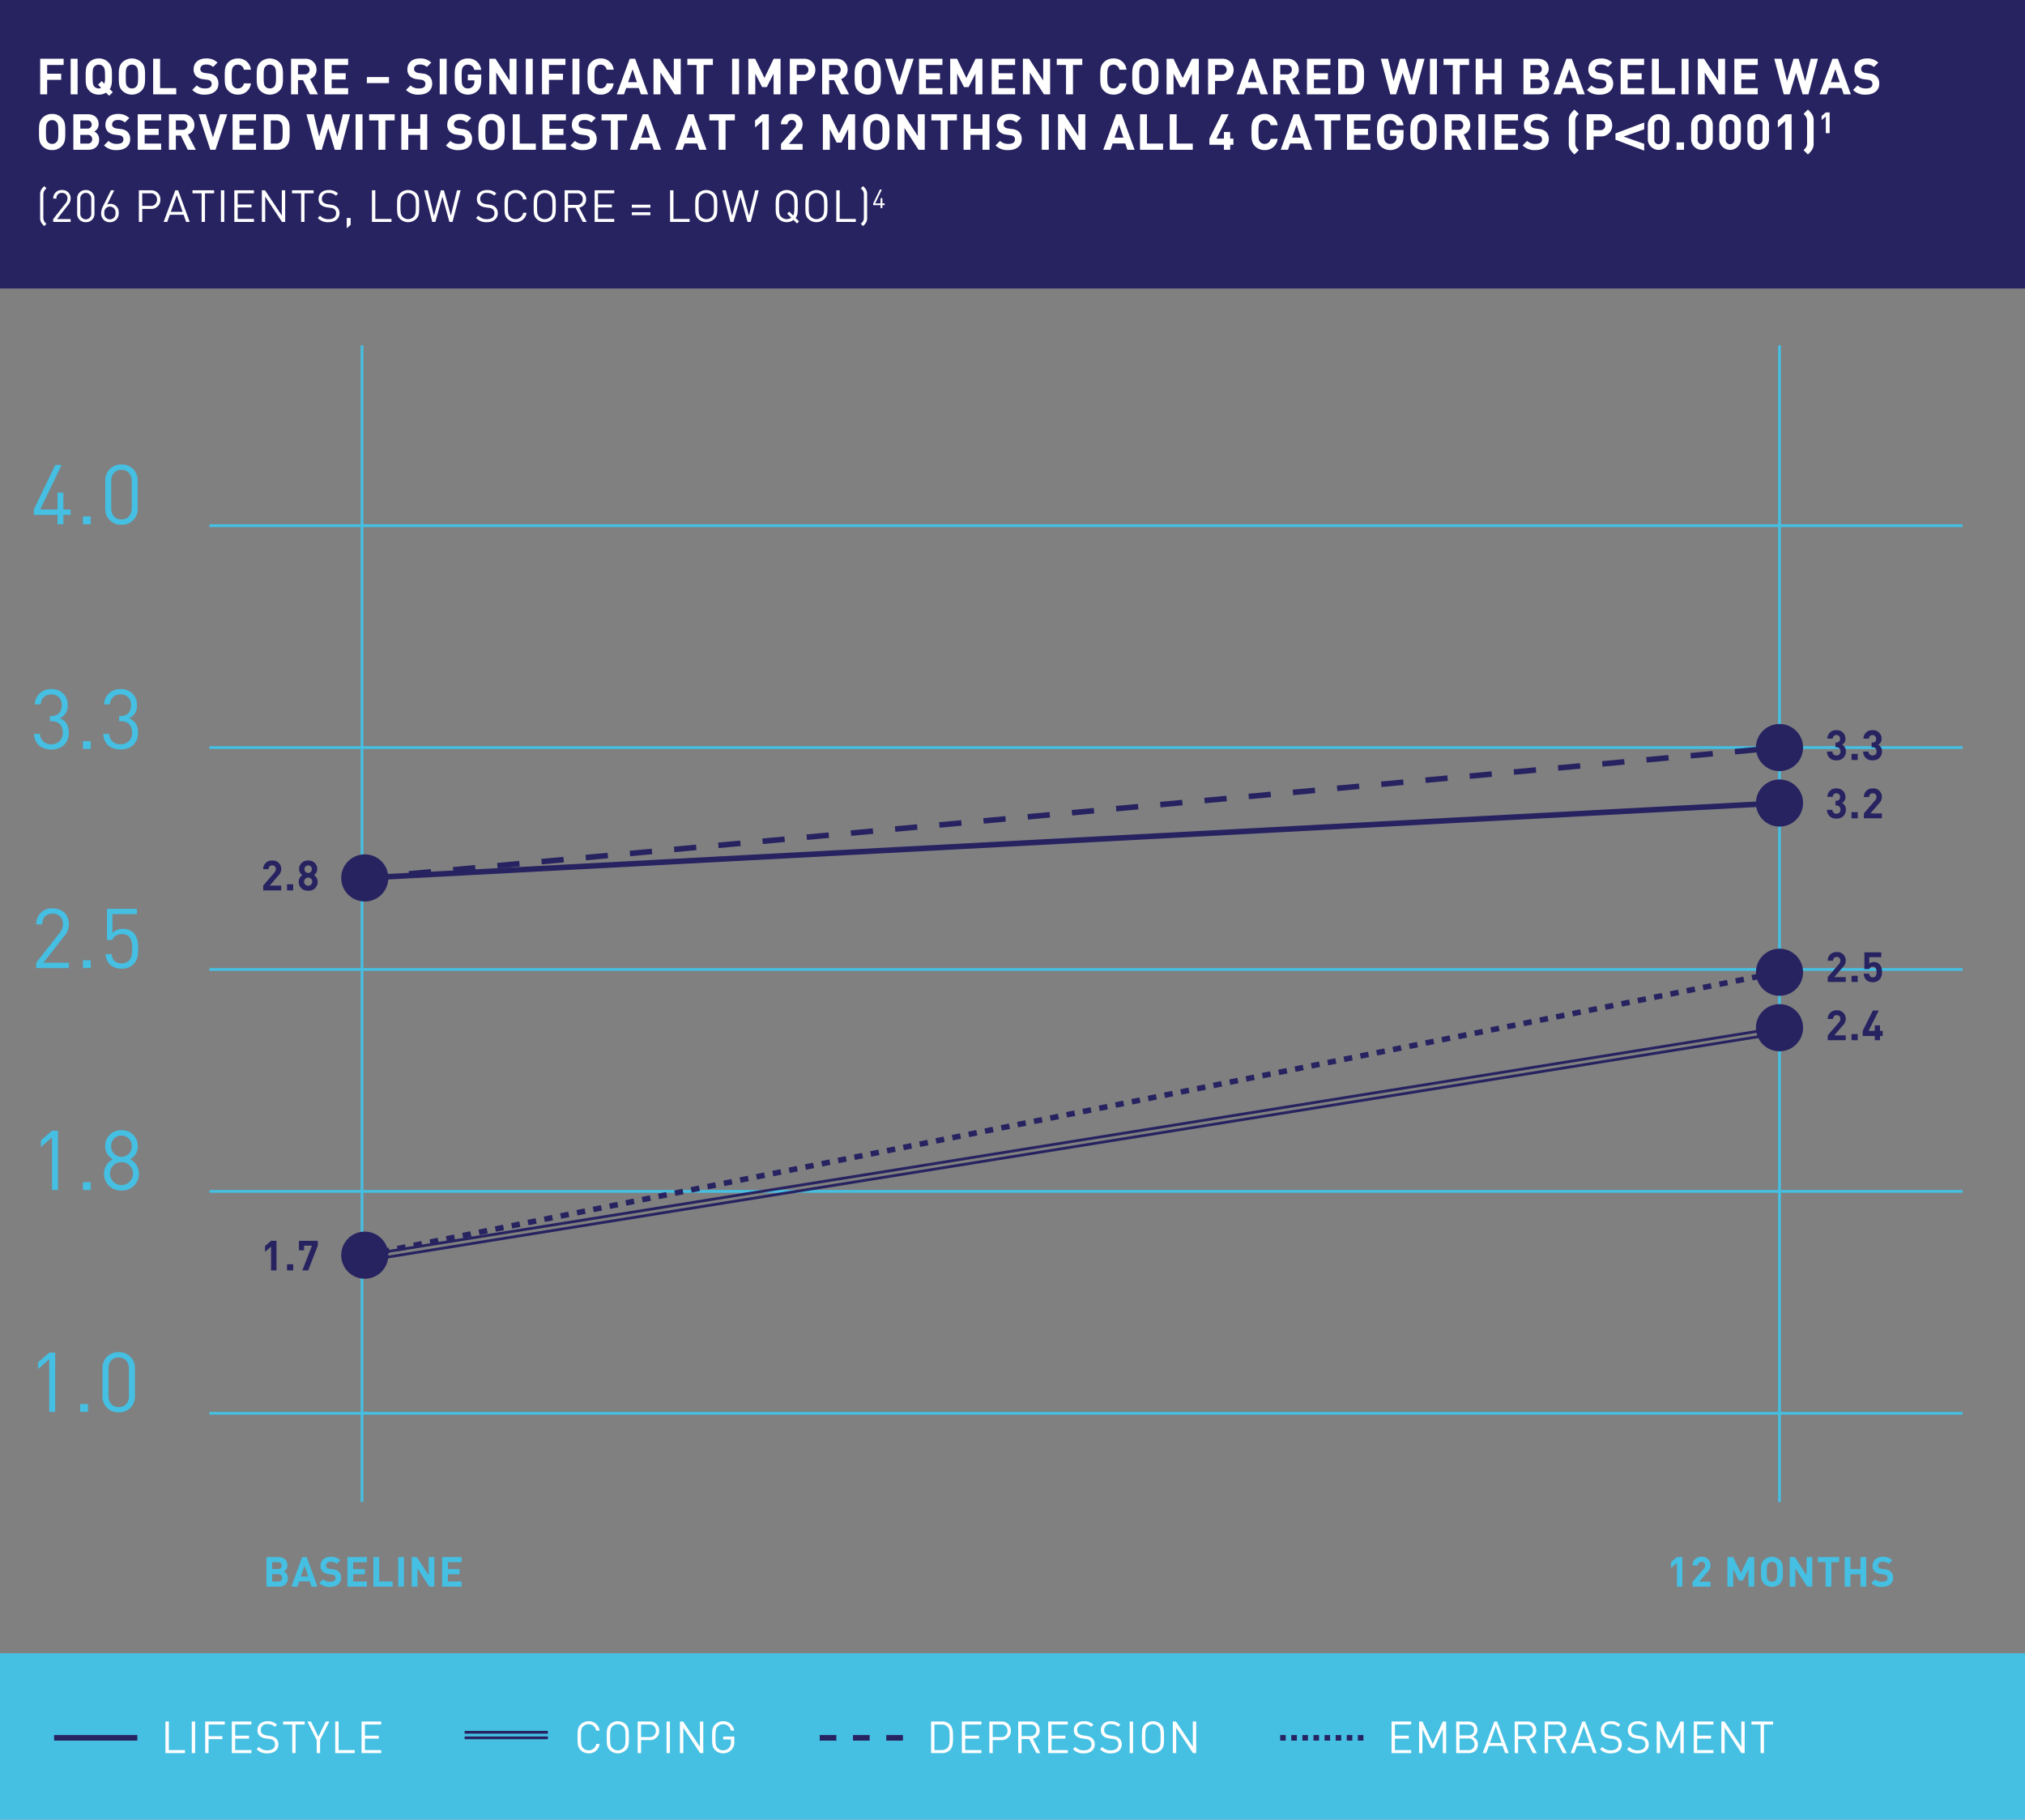 <svg xmlns="http://www.w3.org/2000/svg" width="730" height="656" viewBox="0 0 730 656">
  <rect x="0" y="0" width="730" height="656" fill="#808080" stroke="none"/>
  <defs>
    <style>
      .cls-1 {
        fill: #272361;
      }

      .cls-2 {
        fill: #fff;
      }

      .cls-3 {
        fill: #45bfe2;
      }

      .cls-10, .cls-4, .cls-5, .cls-6, .cls-7, .cls-8, .cls-9 {
        fill: none;
      }

      .cls-10, .cls-4, .cls-5, .cls-6, .cls-7, .cls-9 {
        stroke: #272361;
      }

      .cls-10, .cls-4, .cls-5, .cls-6, .cls-9 {
        stroke-width: 2px;
      }

      .cls-5 {
        stroke-dasharray: 2;
      }

      .cls-6 {
        stroke-dasharray: 6;
      }

      .cls-8 {
        stroke: #45bfe2;
      }

      .cls-9 {
        stroke-dasharray: 8;
      }

      .cls-10 {
        stroke-dasharray: 3;
      }
    </style>
  </defs>
  <g id="Chart_P_RWS_1" transform="translate(-85 -1715)">
    <g id="Group_170" data-name="Group 170">
      <rect id="Rectangle_134" data-name="Rectangle 134" class="cls-1" width="730" height="104" transform="translate(85 1715)"/>
      <path id="Path_3092" data-name="Path 3092" class="cls-2" d="M9.936,3.416V1.184H1.494V14H4V8.8H9.054V6.566H4V3.416ZM14.976,14V1.184h-2.5V14Zm12.69-.774-1.1-1.1c.81-1.188.792-2.61.792-4.536,0-2.214.018-3.816-1.278-5.112a4.634,4.634,0,0,0-3.456-1.4,4.675,4.675,0,0,0-3.474,1.4c-1.3,1.3-1.26,2.9-1.26,5.112s-.036,3.816,1.26,5.112a4.675,4.675,0,0,0,3.474,1.4,4.652,4.652,0,0,0,2.592-.7l1.134,1.134ZM24.858,7.592a8.254,8.254,0,0,1-.234,2.592L23.67,9.23l-1.332,1.314,1.116,1.1a1.439,1.439,0,0,1-.828.234,2.12,2.12,0,0,1-1.62-.684c-.486-.54-.612-1.134-.612-3.6s.126-3.06.612-3.6a2.12,2.12,0,0,1,1.62-.684,2.08,2.08,0,0,1,1.6.684C24.714,4.532,24.858,5.126,24.858,7.592Zm14.436,0c0-2.214.018-3.816-1.278-5.112a4.978,4.978,0,0,0-6.93,0c-1.3,1.3-1.26,2.9-1.26,5.112s-.036,3.816,1.26,5.112a4.978,4.978,0,0,0,6.93,0C39.312,11.408,39.294,9.806,39.294,7.592Zm-2.5,0c0,2.466-.144,3.06-.63,3.6a2.08,2.08,0,0,1-1.6.684,2.12,2.12,0,0,1-1.62-.684c-.486-.54-.612-1.134-.612-3.6s.126-3.06.612-3.6a2.12,2.12,0,0,1,1.62-.684,2.08,2.08,0,0,1,1.6.684C36.648,4.532,36.792,5.126,36.792,7.592ZM50.526,14V11.768H44.712V1.184h-2.5V14Zm15.21-3.78a3.589,3.589,0,0,0-.99-2.718,4.238,4.238,0,0,0-2.448-.99L60.786,6.3a2.2,2.2,0,0,1-1.188-.5,1.237,1.237,0,0,1-.378-.918c0-.882.648-1.62,1.98-1.62a3.566,3.566,0,0,1,2.628.882L65.412,2.57a5.491,5.491,0,0,0-4.14-1.494c-2.772,0-4.464,1.6-4.464,3.888a3.387,3.387,0,0,0,.918,2.52A4.347,4.347,0,0,0,60.21,8.546l1.548.216a1.909,1.909,0,0,1,1.134.45,1.427,1.427,0,0,1,.4,1.08c0,1.026-.792,1.584-2.268,1.584a4.2,4.2,0,0,1-3.1-1.08l-1.62,1.62a6.019,6.019,0,0,0,4.68,1.692C63.666,14.108,65.736,12.7,65.736,10.22Zm11.718-.162H74.916a2.12,2.12,0,0,1-2.16,1.818,2.069,2.069,0,0,1-1.6-.666c-.486-.54-.63-1.152-.63-3.618s.144-3.078.63-3.618a2.069,2.069,0,0,1,1.6-.666,2.12,2.12,0,0,1,2.16,1.818h2.538a4.518,4.518,0,0,0-4.716-4.05,4.721,4.721,0,0,0-3.456,1.4c-1.3,1.3-1.26,2.9-1.26,5.112s-.036,3.816,1.26,5.112a4.721,4.721,0,0,0,3.456,1.4A4.529,4.529,0,0,0,77.454,10.058ZM89.01,7.592c0-2.214.018-3.816-1.278-5.112a4.978,4.978,0,0,0-6.93,0c-1.3,1.3-1.26,2.9-1.26,5.112s-.036,3.816,1.26,5.112a4.978,4.978,0,0,0,6.93,0C89.028,11.408,89.01,9.806,89.01,7.592Zm-2.5,0c0,2.466-.144,3.06-.63,3.6a2.08,2.08,0,0,1-1.6.684,2.12,2.12,0,0,1-1.62-.684c-.486-.54-.612-1.134-.612-3.6s.126-3.06.612-3.6a2.12,2.12,0,0,1,1.62-.684,2.08,2.08,0,0,1,1.6.684C86.364,4.532,86.508,5.126,86.508,7.592ZM101.628,14,98.766,8.474a3.451,3.451,0,0,0,2.34-3.366,3.874,3.874,0,0,0-4.158-3.924H91.926V14h2.5V8.888h1.8L98.73,14ZM98.6,5.108A1.671,1.671,0,0,1,96.786,6.8H94.428V3.416h2.358A1.671,1.671,0,0,1,98.6,5.108ZM112.5,14V11.768h-5.94V8.654h5.058V6.422H106.56V3.416h5.94V1.184h-8.442V14Zm14.724-4.05V7.772H119.25V9.95Zm15.57.27A3.589,3.589,0,0,0,141.8,7.5a4.238,4.238,0,0,0-2.448-.99L137.844,6.3a2.2,2.2,0,0,1-1.188-.5,1.237,1.237,0,0,1-.378-.918c0-.882.648-1.62,1.98-1.62a3.566,3.566,0,0,1,2.628.882L142.47,2.57a5.491,5.491,0,0,0-4.14-1.494c-2.772,0-4.464,1.6-4.464,3.888a3.387,3.387,0,0,0,.918,2.52,4.347,4.347,0,0,0,2.484,1.062l1.548.216a1.909,1.909,0,0,1,1.134.45,1.427,1.427,0,0,1,.4,1.08c0,1.026-.792,1.584-2.268,1.584a4.2,4.2,0,0,1-3.1-1.08l-1.62,1.62a6.019,6.019,0,0,0,4.68,1.692C140.724,14.108,142.794,12.7,142.794,10.22Zm5.22,3.78V1.184h-2.5V14Zm12.474-5.256V6.872h-4.842V8.96H158v.486a2.467,2.467,0,0,1-.576,1.71,2.353,2.353,0,0,1-1.782.72,2.069,2.069,0,0,1-1.6-.666c-.486-.54-.612-1.152-.612-3.618s.126-3.06.612-3.6a2.08,2.08,0,0,1,1.6-.684,2.175,2.175,0,0,1,2.3,1.872h2.52a4.607,4.607,0,0,0-4.824-4.1,4.663,4.663,0,0,0-3.456,1.4c-1.3,1.3-1.26,2.9-1.26,5.112s-.036,3.816,1.26,5.112a5.087,5.087,0,0,0,7.074-.054C160.164,11.714,160.488,10.6,160.488,8.744ZM173.2,14V1.184h-2.5V9.032l-5.076-7.848h-2.232V14h2.5V6.134L170.964,14Zm5.85,0V1.184h-2.5V14Zm11.79-10.584V1.184h-8.442V14h2.5V8.8h5.058V6.566H184.9V3.416ZM195.876,14V1.184h-2.5V14Zm12.348-3.942h-2.538a2.12,2.12,0,0,1-2.16,1.818,2.069,2.069,0,0,1-1.6-.666c-.486-.54-.63-1.152-.63-3.618s.144-3.078.63-3.618a2.069,2.069,0,0,1,1.6-.666,2.12,2.12,0,0,1,2.16,1.818h2.538a4.518,4.518,0,0,0-4.716-4.05,4.721,4.721,0,0,0-3.456,1.4c-1.3,1.3-1.26,2.9-1.26,5.112s-.036,3.816,1.26,5.112a4.721,4.721,0,0,0,3.456,1.4A4.529,4.529,0,0,0,208.224,10.058ZM220.644,14l-4.68-12.816H214L209.34,14h2.61l.774-2.268h4.554L218.034,14Zm-4.032-4.374h-3.186l1.62-4.662ZM232.4,14V1.184h-2.5V9.032L224.82,1.184h-2.232V14h2.5V6.134L230.166,14ZM243.99,3.416V1.184h-9.2V3.416h3.348V14h2.5V3.416ZM253.422,14V1.184h-2.5V14Zm14.958,0V1.184h-2.466l-3.33,6.93-3.348-6.93H256.77V14h2.5V6.53l2.466,4.86h1.692l2.448-4.86V14Zm12.546-8.82a3.95,3.95,0,0,0-4.23-4h-4.968V14h2.5V9.176H276.7A3.95,3.95,0,0,0,280.926,5.18Zm-2.5,0a1.693,1.693,0,0,1-1.854,1.746h-2.34V3.416h2.34A1.707,1.707,0,0,1,278.424,5.18ZM293.094,14l-2.862-5.526a3.451,3.451,0,0,0,2.34-3.366,3.874,3.874,0,0,0-4.158-3.924h-5.022V14h2.5V8.888h1.8L290.2,14ZM290.07,5.108A1.671,1.671,0,0,1,288.252,6.8h-2.358V3.416h2.358A1.671,1.671,0,0,1,290.07,5.108Zm14.49,2.484c0-2.214.018-3.816-1.278-5.112a4.978,4.978,0,0,0-6.93,0c-1.3,1.3-1.26,2.9-1.26,5.112s-.036,3.816,1.26,5.112a4.978,4.978,0,0,0,6.93,0C304.578,11.408,304.56,9.806,304.56,7.592Zm-2.5,0c0,2.466-.144,3.06-.63,3.6a2.08,2.08,0,0,1-1.6.684,2.12,2.12,0,0,1-1.62-.684c-.486-.54-.612-1.134-.612-3.6s.126-3.06.612-3.6a2.12,2.12,0,0,1,1.62-.684,2.08,2.08,0,0,1,1.6.684C301.914,4.532,302.058,5.126,302.058,7.592Zm14.328-6.408h-2.61L311.2,9.536l-2.574-8.352h-2.592L310.266,14h1.872ZM326.736,14V11.768H320.8V8.654h5.058V6.422H320.8V3.416h5.94V1.184h-8.442V14Zm14.418,0V1.184h-2.466l-3.33,6.93-3.348-6.93h-2.466V14h2.5V6.53l2.466,4.86H336.2l2.448-4.86V14Zm11.79,0V11.768H347V8.654h5.058V6.422H347V3.416h5.94V1.184H344.5V14Zm12.618,0V1.184h-2.5V9.032l-5.076-7.848h-2.232V14h2.5V6.134L363.33,14ZM377.154,3.416V1.184h-9.2V3.416H371.3V14h2.5V3.416Zm15.93,6.642h-2.538a2.12,2.12,0,0,1-2.16,1.818,2.069,2.069,0,0,1-1.6-.666c-.486-.54-.63-1.152-.63-3.618s.144-3.078.63-3.618a2.069,2.069,0,0,1,1.6-.666,2.12,2.12,0,0,1,2.16,1.818h2.538a4.518,4.518,0,0,0-4.716-4.05,4.721,4.721,0,0,0-3.456,1.4c-1.3,1.3-1.26,2.9-1.26,5.112s-.036,3.816,1.26,5.112a4.721,4.721,0,0,0,3.456,1.4A4.529,4.529,0,0,0,393.084,10.058ZM404.64,7.592c0-2.214.018-3.816-1.278-5.112a4.978,4.978,0,0,0-6.93,0c-1.3,1.3-1.26,2.9-1.26,5.112s-.036,3.816,1.26,5.112a4.978,4.978,0,0,0,6.93,0C404.658,11.408,404.64,9.806,404.64,7.592Zm-2.5,0c0,2.466-.144,3.06-.63,3.6a2.08,2.08,0,0,1-1.6.684,2.12,2.12,0,0,1-1.62-.684c-.486-.54-.612-1.134-.612-3.6s.126-3.06.612-3.6a2.12,2.12,0,0,1,1.62-.684,2.08,2.08,0,0,1,1.6.684C401.994,4.532,402.138,5.126,402.138,7.592ZM419.166,14V1.184H416.7l-3.33,6.93-3.348-6.93h-2.466V14h2.5V6.53l2.466,4.86h1.692l2.448-4.86V14Zm12.546-8.82a3.95,3.95,0,0,0-4.23-4h-4.968V14h2.5V9.176h2.466A3.95,3.95,0,0,0,431.712,5.18Zm-2.5,0a1.693,1.693,0,0,1-1.854,1.746h-2.34V3.416h2.34A1.707,1.707,0,0,1,429.21,5.18ZM444.078,14,439.4,1.184h-1.962L432.774,14h2.61l.774-2.268h4.554L441.468,14Zm-4.032-4.374H436.86l1.62-4.662ZM455.724,14l-2.862-5.526a3.451,3.451,0,0,0,2.34-3.366,3.874,3.874,0,0,0-4.158-3.924h-5.022V14h2.5V8.888h1.8l2.5,5.112ZM452.7,5.108A1.671,1.671,0,0,1,450.882,6.8h-2.358V3.416h2.358A1.671,1.671,0,0,1,452.7,5.108ZM466.6,14V11.768h-5.94V8.654h5.058V6.422h-5.058V3.416h5.94V1.184h-8.442V14ZM478.71,7.538c0-1.926.144-3.69-1.3-5.13a4.667,4.667,0,0,0-3.384-1.224H469.4V14h4.626a4.667,4.667,0,0,0,3.384-1.224C478.854,11.336,478.71,9.464,478.71,7.538Zm-2.5,0c0,1.944-.072,2.862-.54,3.438a2.234,2.234,0,0,1-1.872.792h-1.89V3.416h1.89a2.234,2.234,0,0,1,1.872.792C476.136,4.784,476.208,5.594,476.208,7.538Zm24.318-6.354h-2.61l-2,8.082-2.34-8.082h-1.872l-2.34,8.082-1.98-8.082h-2.61L488.2,14h2.088l2.358-7.776L495,14h2.088ZM504.99,14V1.184h-2.5V14ZM516.582,3.416V1.184h-9.2V3.416h3.348V14h2.5V3.416ZM528.318,14V1.184h-2.5V6.422h-4.338V1.184h-2.5V14h2.5V8.636h4.338V14Zm17.172-3.69a2.978,2.978,0,0,0-1.764-2.88,2.964,2.964,0,0,0,1.584-2.646c0-2.2-1.458-3.6-3.96-3.6H536.2V14h5.364C543.852,14,545.49,12.7,545.49,10.31Zm-2.682-5.418a1.454,1.454,0,0,1-1.656,1.476H538.7V3.416h2.448A1.454,1.454,0,0,1,542.808,4.892Zm.18,5.292a1.518,1.518,0,0,1-1.674,1.584H538.7V8.618h2.61A1.5,1.5,0,0,1,542.988,10.184ZM558.306,14l-4.68-12.816h-1.962L547,14h2.61l.774-2.268h4.554L555.7,14Zm-4.032-4.374h-3.186l1.62-4.662Zm14.256.594a3.589,3.589,0,0,0-.99-2.718,4.238,4.238,0,0,0-2.448-.99L563.58,6.3a2.2,2.2,0,0,1-1.188-.5,1.237,1.237,0,0,1-.378-.918c0-.882.648-1.62,1.98-1.62a3.566,3.566,0,0,1,2.628.882l1.584-1.566a5.491,5.491,0,0,0-4.14-1.494c-2.772,0-4.464,1.6-4.464,3.888a3.387,3.387,0,0,0,.918,2.52A4.347,4.347,0,0,0,563,8.546l1.548.216a1.909,1.909,0,0,1,1.134.45,1.427,1.427,0,0,1,.4,1.08c0,1.026-.792,1.584-2.268,1.584a4.2,4.2,0,0,1-3.1-1.08l-1.62,1.62a6.019,6.019,0,0,0,4.68,1.692C566.46,14.108,568.53,12.7,568.53,10.22ZM579.69,14V11.768h-5.94V8.654h5.058V6.422H573.75V3.416h5.94V1.184h-8.442V14Zm11.124,0V11.768H585V1.184h-2.5V14Zm4.9,0V1.184h-2.5V14Zm13.158,0V1.184h-2.5V9.032L601.29,1.184h-2.232V14h2.5V6.134L606.636,14Zm11.79,0V11.768h-5.94V8.654h5.058V6.422h-5.058V3.416h5.94V1.184h-8.442V14ZM642.366,1.184h-2.61l-2,8.082-2.34-8.082h-1.872l-2.34,8.082-1.98-8.082h-2.61L630.036,14h2.088l2.358-7.776L636.84,14h2.088ZM654.228,14l-4.68-12.816h-1.962L642.924,14h2.61l.774-2.268h4.554L651.618,14ZM650.2,9.626H647.01l1.62-4.662Zm14.256.594a3.589,3.589,0,0,0-.99-2.718,4.238,4.238,0,0,0-2.448-.99L659.5,6.3a2.2,2.2,0,0,1-1.188-.5,1.237,1.237,0,0,1-.378-.918c0-.882.648-1.62,1.98-1.62a3.566,3.566,0,0,1,2.628.882l1.584-1.566a5.491,5.491,0,0,0-4.14-1.494c-2.772,0-4.464,1.6-4.464,3.888a3.387,3.387,0,0,0,.918,2.52,4.347,4.347,0,0,0,2.484,1.062l1.548.216a1.909,1.909,0,0,1,1.134.45,1.427,1.427,0,0,1,.4,1.08c0,1.026-.792,1.584-2.268,1.584a4.2,4.2,0,0,1-3.1-1.08l-1.62,1.62a6.019,6.019,0,0,0,4.68,1.692C662.382,14.108,664.452,12.7,664.452,10.22ZM10.53,27.592c0-2.214.018-3.816-1.278-5.112a4.634,4.634,0,0,0-3.456-1.4,4.675,4.675,0,0,0-3.474,1.4c-1.3,1.3-1.26,2.9-1.26,5.112s-.036,3.816,1.26,5.112a4.675,4.675,0,0,0,3.474,1.4,4.634,4.634,0,0,0,3.456-1.4C10.548,31.408,10.53,29.806,10.53,27.592Zm-2.5,0c0,2.466-.144,3.06-.63,3.6a2.08,2.08,0,0,1-1.6.684,2.12,2.12,0,0,1-1.62-.684c-.486-.54-.612-1.134-.612-3.6s.126-3.06.612-3.6a2.12,2.12,0,0,1,1.62-.684,2.08,2.08,0,0,1,1.6.684C7.884,24.532,8.028,25.126,8.028,27.592ZM22.734,30.31a2.978,2.978,0,0,0-1.764-2.88,2.964,2.964,0,0,0,1.584-2.646c0-2.2-1.458-3.6-3.96-3.6H13.446V34H18.81C21.1,34,22.734,32.7,22.734,30.31Zm-2.682-5.418A1.454,1.454,0,0,1,18.4,26.368H15.948V23.416H18.4A1.454,1.454,0,0,1,20.052,24.892Zm.18,5.292a1.518,1.518,0,0,1-1.674,1.584h-2.61v-3.15h2.61A1.5,1.5,0,0,1,20.232,30.184Zm13.7.036a3.589,3.589,0,0,0-.99-2.718,4.238,4.238,0,0,0-2.448-.99L28.98,26.3a2.2,2.2,0,0,1-1.188-.5,1.237,1.237,0,0,1-.378-.918c0-.882.648-1.62,1.98-1.62a3.566,3.566,0,0,1,2.628.882l1.584-1.566a5.491,5.491,0,0,0-4.14-1.494c-2.772,0-4.464,1.6-4.464,3.888a3.387,3.387,0,0,0,.918,2.52A4.347,4.347,0,0,0,28.4,28.546l1.548.216a1.909,1.909,0,0,1,1.134.45,1.427,1.427,0,0,1,.4,1.08c0,1.026-.792,1.584-2.268,1.584a4.2,4.2,0,0,1-3.1-1.08l-1.62,1.62a6.019,6.019,0,0,0,4.68,1.692C31.86,34.108,33.93,32.7,33.93,30.22ZM45.09,34V31.768H39.15V28.654h5.058V26.422H39.15V23.416h5.94V21.184H36.648V34ZM57.6,34l-2.862-5.526a3.451,3.451,0,0,0,2.34-3.366,3.874,3.874,0,0,0-4.158-3.924H47.9V34h2.5V28.888h1.8L54.7,34Zm-3.024-8.892A1.671,1.671,0,0,1,52.758,26.8H50.4V23.416h2.358A1.671,1.671,0,0,1,54.576,25.108ZM68.94,21.184H66.33l-2.574,8.352-2.574-8.352H58.59L62.82,34h1.872ZM79.29,34V31.768H73.35V28.654h5.058V26.422H73.35V23.416h5.94V21.184H70.848V34ZM91.4,27.538c0-1.926.144-3.69-1.3-5.13a4.667,4.667,0,0,0-3.384-1.224H82.1V34h4.626a4.667,4.667,0,0,0,3.384-1.224C91.548,31.336,91.4,29.464,91.4,27.538Zm-2.5,0c0,1.944-.072,2.862-.54,3.438a2.234,2.234,0,0,1-1.872.792H84.6V23.416h1.89a2.234,2.234,0,0,1,1.872.792C88.83,24.784,88.9,25.594,88.9,27.538Zm24.318-6.354h-2.61l-2,8.082-2.34-8.082H104.4l-2.34,8.082-1.98-8.082H97.47L100.89,34h2.088l2.358-7.776L107.694,34h2.088ZM117.684,34V21.184h-2.5V34Zm11.592-10.584V21.184h-9.2v2.232h3.348V34h2.5V23.416ZM141.012,34V21.184h-2.5v5.238h-4.338V21.184h-2.5V34h2.5V28.636h4.338V34Zm16.164-3.78a3.589,3.589,0,0,0-.99-2.718,4.238,4.238,0,0,0-2.448-.99l-1.512-.216a2.2,2.2,0,0,1-1.188-.5,1.237,1.237,0,0,1-.378-.918c0-.882.648-1.62,1.98-1.62a3.566,3.566,0,0,1,2.628.882l1.584-1.566a5.491,5.491,0,0,0-4.14-1.494c-2.772,0-4.464,1.6-4.464,3.888a3.387,3.387,0,0,0,.918,2.52,4.347,4.347,0,0,0,2.484,1.062l1.548.216a1.909,1.909,0,0,1,1.134.45,1.427,1.427,0,0,1,.4,1.08c0,1.026-.792,1.584-2.268,1.584a4.2,4.2,0,0,1-3.1-1.08l-1.62,1.62a6.019,6.019,0,0,0,4.68,1.692C155.106,34.108,157.176,32.7,157.176,30.22Zm11.754-2.628c0-2.214.018-3.816-1.278-5.112a4.978,4.978,0,0,0-6.93,0c-1.3,1.3-1.26,2.9-1.26,5.112s-.036,3.816,1.26,5.112a4.978,4.978,0,0,0,6.93,0C168.948,31.408,168.93,29.806,168.93,27.592Zm-2.5,0c0,2.466-.144,3.06-.63,3.6a2.08,2.08,0,0,1-1.6.684,2.12,2.12,0,0,1-1.62-.684c-.486-.54-.612-1.134-.612-3.6s.126-3.06.612-3.6a2.12,2.12,0,0,1,1.62-.684,2.08,2.08,0,0,1,1.6.684C166.284,24.532,166.428,25.126,166.428,27.592ZM180.162,34V31.768h-5.814V21.184h-2.5V34ZM191,34V31.768h-5.94V28.654h5.058V26.422h-5.058V23.416H191V21.184h-8.442V34Zm11.088-3.78a3.589,3.589,0,0,0-.99-2.718,4.238,4.238,0,0,0-2.448-.99l-1.512-.216a2.2,2.2,0,0,1-1.188-.5,1.237,1.237,0,0,1-.378-.918c0-.882.648-1.62,1.98-1.62a3.566,3.566,0,0,1,2.628.882l1.584-1.566a5.491,5.491,0,0,0-4.14-1.494c-2.772,0-4.464,1.6-4.464,3.888a3.387,3.387,0,0,0,.918,2.52,4.347,4.347,0,0,0,2.484,1.062l1.548.216a1.909,1.909,0,0,1,1.134.45,1.427,1.427,0,0,1,.4,1.08c0,1.026-.792,1.584-2.268,1.584a4.2,4.2,0,0,1-3.1-1.08l-1.62,1.62a6.019,6.019,0,0,0,4.68,1.692C200.016,34.108,202.086,32.7,202.086,30.22Zm10.962-6.8V21.184h-9.2v2.232H207.2V34h2.5V23.416ZM225.342,34l-4.68-12.816H218.7L214.038,34h2.61l.774-2.268h4.554L222.732,34Zm-4.032-4.374h-3.186l1.62-4.662ZM241.722,34l-4.68-12.816H235.08L230.418,34h2.61l.774-2.268h4.554L239.112,34Zm-4.032-4.374H234.5l1.62-4.662Zm14.22-6.21V21.184h-9.2v2.232h3.348V34h2.5V23.416ZM264.15,34V21.184h-2.34l-2.61,2.268v2.52l2.61-2.268V34Zm12.186,0V31.894h-4.95l3.582-4.158a4.083,4.083,0,0,0,1.368-2.934,3.6,3.6,0,0,0-3.888-3.726,3.643,3.643,0,0,0-3.906,3.744h2.34A1.558,1.558,0,1,1,274,24.784a2.206,2.206,0,0,1-.666,1.548l-4.788,5.562V34Zm18.918,0V21.184h-2.466l-3.33,6.93-3.348-6.93h-2.466V34h2.5V26.53l2.466,4.86H290.3l2.448-4.86V34Zm12.384-6.408c0-2.214.018-3.816-1.278-5.112a4.978,4.978,0,0,0-6.93,0c-1.3,1.3-1.26,2.9-1.26,5.112s-.036,3.816,1.26,5.112a4.978,4.978,0,0,0,6.93,0C307.656,31.408,307.638,29.806,307.638,27.592Zm-2.5,0c0,2.466-.144,3.06-.63,3.6a2.08,2.08,0,0,1-1.6.684,2.12,2.12,0,0,1-1.62-.684c-.486-.54-.612-1.134-.612-3.6s.126-3.06.612-3.6a2.12,2.12,0,0,1,1.62-.684,2.08,2.08,0,0,1,1.6.684C304.992,24.532,305.136,25.126,305.136,27.592ZM320.364,34V21.184h-2.5v7.848l-5.076-7.848h-2.232V34h2.5V26.134L318.132,34Zm11.592-10.584V21.184h-9.2v2.232h3.348V34h2.5V23.416ZM343.692,34V21.184h-2.5v5.238h-4.338V21.184h-2.5V34h2.5V28.636h4.338V34Zm11.628-3.78a3.589,3.589,0,0,0-.99-2.718,4.238,4.238,0,0,0-2.448-.99L350.37,26.3a2.2,2.2,0,0,1-1.188-.5,1.237,1.237,0,0,1-.378-.918c0-.882.648-1.62,1.98-1.62a3.566,3.566,0,0,1,2.628.882L355,22.57a5.491,5.491,0,0,0-4.14-1.494c-2.772,0-4.464,1.6-4.464,3.888a3.387,3.387,0,0,0,.918,2.52,4.347,4.347,0,0,0,2.484,1.062l1.548.216a1.909,1.909,0,0,1,1.134.45,1.427,1.427,0,0,1,.4,1.08c0,1.026-.792,1.584-2.268,1.584a4.2,4.2,0,0,1-3.1-1.08l-1.62,1.62a6.019,6.019,0,0,0,4.68,1.692C353.25,34.108,355.32,32.7,355.32,30.22ZM365.076,34V21.184h-2.5V34Zm13.158,0V21.184h-2.5v7.848l-5.076-7.848h-2.232V34h2.5V26.134L376,34Zm17.784,0-4.68-12.816h-1.962L384.714,34h2.61l.774-2.268h4.554L393.408,34Zm-4.032-4.374H388.8l1.62-4.662ZM406.278,34V31.768h-5.814V21.184h-2.5V34Zm10.71,0V31.768h-5.814V21.184h-2.5V34Zm14.652-1.818V29.968h-1.17V27.574h-2.25v2.394h-2.682l4.392-8.784h-2.556l-4.392,8.784v2.214h5.238V34h2.25V32.182Zm15.948-2.124H445.05a2.12,2.12,0,0,1-2.16,1.818,2.069,2.069,0,0,1-1.6-.666c-.486-.54-.63-1.152-.63-3.618s.144-3.078.63-3.618a2.069,2.069,0,0,1,1.6-.666,2.12,2.12,0,0,1,2.16,1.818h2.538a4.518,4.518,0,0,0-4.716-4.05,4.721,4.721,0,0,0-3.456,1.4c-1.3,1.3-1.26,2.9-1.26,5.112s-.036,3.816,1.26,5.112a4.721,4.721,0,0,0,3.456,1.4A4.529,4.529,0,0,0,447.588,30.058ZM460.008,34l-4.68-12.816h-1.962L448.7,34h2.61l.774-2.268h4.554L457.4,34Zm-4.032-4.374H452.79l1.62-4.662Zm14.22-6.21V21.184H461v2.232h3.348V34h2.5V23.416ZM481.032,34V31.768h-5.94V28.654h5.058V26.422h-5.058V23.416h5.94V21.184H472.59V34Zm11.934-5.256V26.872h-4.842V28.96h2.358v.486a2.467,2.467,0,0,1-.576,1.71,2.353,2.353,0,0,1-1.782.72,2.069,2.069,0,0,1-1.6-.666c-.486-.54-.612-1.152-.612-3.618s.126-3.06.612-3.6a2.08,2.08,0,0,1,1.6-.684,2.175,2.175,0,0,1,2.3,1.872h2.52a4.607,4.607,0,0,0-4.824-4.1,4.663,4.663,0,0,0-3.456,1.4c-1.3,1.3-1.26,2.9-1.26,5.112s-.036,3.816,1.26,5.112a5.087,5.087,0,0,0,7.074-.054C492.642,31.714,492.966,30.6,492.966,28.744ZM504.9,27.592c0-2.214.018-3.816-1.278-5.112a4.978,4.978,0,0,0-6.93,0c-1.3,1.3-1.26,2.9-1.26,5.112s-.036,3.816,1.26,5.112a4.978,4.978,0,0,0,6.93,0C504.918,31.408,504.9,29.806,504.9,27.592Zm-2.5,0c0,2.466-.144,3.06-.63,3.6a2.08,2.08,0,0,1-1.6.684,2.12,2.12,0,0,1-1.62-.684c-.486-.54-.612-1.134-.612-3.6s.126-3.06.612-3.6a2.12,2.12,0,0,1,1.62-.684,2.08,2.08,0,0,1,1.6.684C502.254,24.532,502.4,25.126,502.4,27.592ZM517.518,34l-2.862-5.526A3.451,3.451,0,0,0,517,25.108a3.874,3.874,0,0,0-4.158-3.924h-5.022V34h2.5V28.888h1.8L514.62,34Zm-3.024-8.892a1.671,1.671,0,0,1-1.818,1.692h-2.358V23.416h2.358A1.671,1.671,0,0,1,514.494,25.108ZM522.45,34V21.184h-2.5V34Zm11.79,0V31.768H528.3V28.654h5.058V26.422H528.3V23.416h5.94V21.184H525.8V34Zm11.088-3.78a3.589,3.589,0,0,0-.99-2.718,4.238,4.238,0,0,0-2.448-.99l-1.512-.216a2.2,2.2,0,0,1-1.188-.5,1.237,1.237,0,0,1-.378-.918c0-.882.648-1.62,1.98-1.62a3.567,3.567,0,0,1,2.628.882L545,22.57a5.491,5.491,0,0,0-4.14-1.494c-2.772,0-4.464,1.6-4.464,3.888a3.387,3.387,0,0,0,.918,2.52,4.347,4.347,0,0,0,2.484,1.062l1.548.216a1.909,1.909,0,0,1,1.134.45,1.427,1.427,0,0,1,.4,1.08c0,1.026-.792,1.584-2.268,1.584a4.2,4.2,0,0,1-3.1-1.08l-1.62,1.62a6.019,6.019,0,0,0,4.68,1.692C543.258,34.108,545.328,32.7,545.328,30.22Zm10.818,3.906a5.363,5.363,0,0,1-1.008-1.206,3.236,3.236,0,0,1-.27-1.512V23.776a3.236,3.236,0,0,1,.27-1.512,5.363,5.363,0,0,1,1.008-1.206l-1.566-1.566A9.613,9.613,0,0,0,553,21.346a4.531,4.531,0,0,0-.468,2.322v7.848A4.531,4.531,0,0,0,553,33.838a9.613,9.613,0,0,0,1.584,1.854Zm12.042-8.946a3.95,3.95,0,0,0-4.23-4H558.99V34h2.5V29.176h2.466A3.95,3.95,0,0,0,568.188,25.18Zm-2.5,0a1.693,1.693,0,0,1-1.854,1.746h-2.34v-3.51h2.34A1.707,1.707,0,0,1,565.686,25.18Zm3.676,2.931,10.354-3.937v2.452l-7.392,2.61,7.392,2.619V34.3l-10.354-3.937Zm19.454,2.181v-5.4a3.9,3.9,0,0,0-7.794,0v5.4a3.9,3.9,0,0,0,7.794,0Zm-2.34-.018a1.565,1.565,0,1,1-3.114,0V24.928a1.567,1.567,0,1,1,3.114,0Zm7.6,3.726V31.336H591.39V34Zm10.368-3.708v-5.4a3.9,3.9,0,0,0-7.794,0v5.4a3.9,3.9,0,0,0,7.794,0Zm-2.34-.018a1.565,1.565,0,1,1-3.114,0V24.928a1.567,1.567,0,1,1,3.114,0Zm12.474.018v-5.4a3.9,3.9,0,0,0-7.794,0v5.4a3.9,3.9,0,0,0,7.794,0Zm-2.34-.018a1.565,1.565,0,1,1-3.114,0V24.928a1.567,1.567,0,1,1,3.114,0Zm12.474.018v-5.4a3.9,3.9,0,0,0-7.794,0v5.4a3.9,3.9,0,0,0,7.794,0Zm-2.34-.018a1.565,1.565,0,1,1-3.114,0V24.928a1.567,1.567,0,1,1,3.114,0ZM632.862,34V21.184h-2.34l-2.61,2.268v2.52l2.61-2.268V34Zm7.938-2.484V23.668a4.531,4.531,0,0,0-.468-2.322,9.613,9.613,0,0,0-1.584-1.854l-1.584,1.584a5.272,5.272,0,0,1,1.008,1.188,3.236,3.236,0,0,1,.27,1.512v7.632a3.236,3.236,0,0,1-.27,1.512,5.272,5.272,0,0,1-1.008,1.188l1.584,1.584a9.613,9.613,0,0,0,1.584-1.854A4.531,4.531,0,0,0,640.8,31.516ZM646.568,28V20.524H645.2l-1.522,1.323v1.47l1.522-1.323V28Z" transform="translate(98 1735)"/>
      <path id="Path_3093" data-name="Path 3093" class="cls-2" d="M3.744,12.72a3.987,3.987,0,0,1-.864-1.04,2.958,2.958,0,0,1-.256-1.3V2.224A2.958,2.958,0,0,1,2.88.928a3.987,3.987,0,0,1,.864-1.04L2.96-.9A5.914,5.914,0,0,0,1.808.48a3.321,3.321,0,0,0-.336,1.648V10.48a3.321,3.321,0,0,0,.336,1.648A5.914,5.914,0,0,0,2.96,13.5Zm8.72-.72V10.976h-4.9l3.984-5.088a3.406,3.406,0,0,0,.912-2.3A2.923,2.923,0,0,0,9.328.512,2.961,2.961,0,0,0,6.192,3.6H7.344A1.86,1.86,0,0,1,9.328,1.536a1.874,1.874,0,0,1,1.984,2.048,2.6,2.6,0,0,1-.64,1.68l-4.5,5.712V12Zm8.592-3.04V3.648A3,3,0,0,0,17.936.512a3,3,0,0,0-3.12,3.136V8.96a3,3,0,0,0,3.12,3.136A3,3,0,0,0,21.056,8.96ZM19.9,8.9a1.978,1.978,0,1,1-3.936,0V3.712a1.978,1.978,0,1,1,3.936,0Zm9.888-.176a2.968,2.968,0,0,0-2.96-3.232,2.87,2.87,0,0,0-1.2.24L28.176.608H26.992l-2.8,5.648a5.62,5.62,0,0,0-.72,2.56A3.029,3.029,0,0,0,26.64,12.1,3.111,3.111,0,0,0,29.792,8.72Zm-1.152.048a2.027,2.027,0,1,1-4.016,0,2.026,2.026,0,0,1,2-2.3A2.058,2.058,0,0,1,28.64,8.768ZM44.816,3.952A3.24,3.24,0,0,0,41.3.608h-4.24V12h1.216V7.312H41.3A3.252,3.252,0,0,0,44.816,3.952Zm-1.216,0a2.159,2.159,0,0,1-2.416,2.272H38.272V1.7h2.912A2.147,2.147,0,0,1,43.6,3.952ZM55.392,12,51.216.608H50.192L46,12h1.3l.912-2.576h4.976L54.1,12Zm-2.56-3.632H48.576L50.72,2.352ZM64.192,1.7V.608H56.384V1.7h3.3V12H60.9V1.7ZM67.856,12V.608H66.64V12Zm10.688,0V10.912H72.688V6.8H77.68V5.712H72.688V1.7h5.856V.608H71.472V12Zm11.264,0V.608H88.592v9.1L82.544.608H81.392V12h1.216V2.864L88.656,12ZM100.064,1.7V.608H92.256V1.7h3.3V12h1.216V1.7Zm9.312,7.168a2.852,2.852,0,0,0-.96-2.256,3.668,3.668,0,0,0-2.08-.8l-1.248-.192a3.277,3.277,0,0,1-1.536-.624,1.645,1.645,0,0,1-.512-1.312,2.1,2.1,0,0,1,2.4-2.112,3.589,3.589,0,0,1,2.656.976l.784-.784A4.573,4.573,0,0,0,105.488.512c-2.256,0-3.648,1.28-3.648,3.216a2.692,2.692,0,0,0,.864,2.128,4.141,4.141,0,0,0,2.1.864l1.328.208a2.455,2.455,0,0,1,1.488.544A1.834,1.834,0,0,1,108.16,8.9c0,1.328-1.024,2.112-2.688,2.112a3.914,3.914,0,0,1-3.1-1.248l-.832.832a4.966,4.966,0,0,0,3.9,1.5C107.808,12.1,109.376,10.864,109.376,8.864Zm4.032,4.176V10.592H112V14.3ZM128.128,12V10.912H122.3V.608h-1.216V12Zm9.984-5.7c0-2.416,0-3.536-1.072-4.608a4.173,4.173,0,0,0-5.824,0c-1.072,1.072-1.072,2.192-1.072,4.608s0,3.536,1.072,4.608a4.173,4.173,0,0,0,5.824,0C138.112,9.84,138.112,8.72,138.112,6.3Zm-1.216,0c0,2.384-.08,3.152-.8,3.888a2.781,2.781,0,0,1-3.936,0c-.72-.736-.8-1.5-.8-3.888s.08-3.152.8-3.888a2.781,2.781,0,0,1,3.936,0C136.816,3.152,136.9,3.92,136.9,6.3Zm16.16-5.7h-1.3l-2.224,9.184L147.024.608h-1.088l-2.512,9.184L141.2.608h-1.3L142.816,12h1.136l2.528-9.12L149.008,12h1.136Zm13.392,8.256a2.852,2.852,0,0,0-.96-2.256,3.668,3.668,0,0,0-2.08-.8l-1.248-.192a3.277,3.277,0,0,1-1.536-.624,1.645,1.645,0,0,1-.512-1.312,2.1,2.1,0,0,1,2.4-2.112,3.589,3.589,0,0,1,2.656.976l.784-.784A4.573,4.573,0,0,0,162.56.512c-2.256,0-3.648,1.28-3.648,3.216a2.692,2.692,0,0,0,.864,2.128,4.141,4.141,0,0,0,2.1.864l1.328.208a2.455,2.455,0,0,1,1.488.544,1.834,1.834,0,0,1,.544,1.424c0,1.328-1.024,2.112-2.688,2.112a3.914,3.914,0,0,1-3.1-1.248l-.832.832a4.966,4.966,0,0,0,3.9,1.5C164.88,12.1,166.448,10.864,166.448,8.864Zm10.368-.16H175.6a2.791,2.791,0,0,1-4.7,1.5c-.72-.736-.8-1.52-.8-3.9s.08-3.168.8-3.9a2.742,2.742,0,0,1,1.968-.8,2.69,2.69,0,0,1,2.7,2.3h1.248A3.843,3.843,0,0,0,172.864.512,4.061,4.061,0,0,0,169.952,1.7C168.88,2.768,168.88,3.888,168.88,6.3s0,3.536,1.072,4.608a4.061,4.061,0,0,0,2.912,1.184A3.843,3.843,0,0,0,176.816,8.7ZM187.36,6.3c0-2.416,0-3.536-1.072-4.608a4.173,4.173,0,0,0-5.824,0c-1.072,1.072-1.072,2.192-1.072,4.608s0,3.536,1.072,4.608a4.173,4.173,0,0,0,5.824,0C187.36,9.84,187.36,8.72,187.36,6.3Zm-1.216,0c0,2.384-.08,3.152-.8,3.888a2.781,2.781,0,0,1-3.936,0c-.72-.736-.8-1.5-.8-3.888s.08-3.152.8-3.888a2.781,2.781,0,0,1,3.936,0C186.064,3.152,186.144,3.92,186.144,6.3ZM198.512,12l-2.7-5.168a2.955,2.955,0,0,0,2.48-3.056A3.081,3.081,0,0,0,194.912.608h-4.368V12h1.216V6.944H194.5L197.088,12Zm-1.44-8.208a2,2,0,0,1-2.272,2.08h-3.04V1.7h3.04A2.016,2.016,0,0,1,197.072,3.792ZM208.432,12V10.912h-5.856V6.8h4.992V5.712h-4.992V1.7h5.856V.608H201.36V12Zm13.024-5.12V5.808h-6.688V6.88Zm0,2.7V8.528h-6.688V9.584ZM235.6,12V10.912h-5.824V.608H228.56V12Zm9.984-5.7c0-2.416,0-3.536-1.072-4.608a4.173,4.173,0,0,0-5.824,0c-1.072,1.072-1.072,2.192-1.072,4.608s0,3.536,1.072,4.608a4.173,4.173,0,0,0,5.824,0C245.584,9.84,245.584,8.72,245.584,6.3Zm-1.216,0c0,2.384-.08,3.152-.8,3.888a2.781,2.781,0,0,1-3.936,0c-.72-.736-.8-1.5-.8-3.888s.08-3.152.8-3.888a2.781,2.781,0,0,1,3.936,0C244.288,3.152,244.368,3.92,244.368,6.3Zm16.16-5.7h-1.3l-2.224,9.184L254.5.608h-1.088L250.9,9.792,248.672.608h-1.3L250.288,12h1.136l2.528-9.12L256.48,12h1.136Zm14.528,11.216-1.248-1.248c.784-.976.784-2.1.784-4.272,0-2.416,0-3.536-1.072-4.608a4.173,4.173,0,0,0-5.824,0c-1.072,1.072-1.072,2.192-1.072,4.608s0,3.536,1.072,4.608a4.034,4.034,0,0,0,2.912,1.184,3.975,3.975,0,0,0,2.448-.8l1.264,1.264Zm-1.68-5.52c0,1.824-.048,2.7-.464,3.376L271.52,8.288l-.736.736,1.44,1.44a2.624,2.624,0,0,1-1.616.544,2.756,2.756,0,0,1-1.968-.816c-.72-.736-.8-1.5-.8-3.888s.08-3.152.8-3.888a2.781,2.781,0,0,1,3.936,0C273.3,3.152,273.376,3.92,273.376,6.3Zm11.92,0c0-2.416,0-3.536-1.072-4.608a4.173,4.173,0,0,0-5.824,0c-1.072,1.072-1.072,2.192-1.072,4.608s0,3.536,1.072,4.608a4.173,4.173,0,0,0,5.824,0C285.3,9.84,285.3,8.72,285.3,6.3Zm-1.216,0c0,2.384-.08,3.152-.8,3.888a2.781,2.781,0,0,1-3.936,0c-.72-.736-.8-1.5-.8-3.888s.08-3.152.8-3.888a2.781,2.781,0,0,1,3.936,0C284,3.152,284.08,3.92,284.08,6.3ZM295.52,12V10.912H289.7V.608H288.48V12Zm4.08-1.52V2.128A3.307,3.307,0,0,0,299.28.48,5.914,5.914,0,0,0,298.128-.9l-.816.816a4.064,4.064,0,0,1,.88,1.04,2.886,2.886,0,0,1,.224,1.264v8.16a2.886,2.886,0,0,1-.224,1.264,4.064,4.064,0,0,1-.88,1.04l.816.816a5.914,5.914,0,0,0,1.152-1.376A3.307,3.307,0,0,0,299.6,10.48Zm6.306-4.535V5.339h-.812V3.454h-.663V5.339H302.5L304.9.355h-.719l-2.4,4.984v.607h2.651V7h.663V5.945Z" transform="translate(98 1783)"/>
    </g>
    <g id="Group_171" data-name="Group 171" transform="translate(0 169)">
      <rect id="Rectangle_135" data-name="Rectangle 135" class="cls-3" width="730" height="60" transform="translate(85 2142)"/>
      <g id="Group_177" data-name="Group 177" transform="translate(-8)">
        <path id="Path_3107" data-name="Path 3107" class="cls-2" d="M8.688,12V10.912H2.864V.608H1.648V12Zm3.664,0V.608H11.136V12ZM23.04,1.7V.608H15.968V12h1.216V6.976h4.992V5.888H17.184V1.7ZM32.64,12V10.912H26.784V6.8h4.992V5.712H26.784V1.7H32.64V.608H25.568V12Zm9.712-3.136a2.852,2.852,0,0,0-.96-2.256,3.668,3.668,0,0,0-2.08-.8l-1.248-.192a3.277,3.277,0,0,1-1.536-.624,1.645,1.645,0,0,1-.512-1.312,2.1,2.1,0,0,1,2.4-2.112,3.589,3.589,0,0,1,2.656.976l.784-.784A4.573,4.573,0,0,0,38.464.512c-2.256,0-3.648,1.28-3.648,3.216a2.692,2.692,0,0,0,.864,2.128,4.141,4.141,0,0,0,2.1.864l1.328.208a2.455,2.455,0,0,1,1.488.544A1.834,1.834,0,0,1,41.136,8.9c0,1.328-1.024,2.112-2.688,2.112a3.914,3.914,0,0,1-3.1-1.248l-.832.832a4.966,4.966,0,0,0,3.9,1.5C40.784,12.1,42.352,10.864,42.352,8.864Zm9.5-7.168V.608H44.048V1.7h3.3V12H48.56V1.7Zm8.9-1.088H59.44L56.784,6.064,54.1.608H52.784L56.176,7.3V12h1.216V7.3ZM69.888,12V10.912H64.064V.608H62.848V12Zm9.52,0V10.912H73.552V6.8h4.992V5.712H73.552V1.7h5.856V.608H72.336V12Z" transform="translate(151 2166)"/>
        <line id="Line_48" data-name="Line 48" class="cls-4" x2="30" transform="translate(112.5 2172.5)"/>
      </g>
      <g id="Group_176" data-name="Group 176" transform="translate(-41)">
        <path id="Path_3110" data-name="Path 3110" class="cls-2" d="M8.72,12V10.912H2.864V6.8H7.856V5.712H2.864V1.7H8.72V.608H1.648V12Zm12.608,0V.608H20.112L16.5,8.688,12.784.608H11.568V12h1.216V3.344l3.168,6.864h1.04l3.12-6.864V12Zm11.44-3.152a2.756,2.756,0,0,0-1.856-2.7,2.611,2.611,0,0,0,1.68-2.5c0-1.9-1.376-3.04-3.36-3.04H24.944V12h4.432C31.392,12,32.768,10.912,32.768,8.848ZM31.376,3.664c0,1.36-.976,1.984-2.24,1.984H26.16V1.7h2.976C30.4,1.7,31.376,2.3,31.376,3.664Zm.176,5.152a2.047,2.047,0,0,1-2.288,2.1h-3.1V6.736h3.1A2.036,2.036,0,0,1,31.552,8.816ZM43.888,12,39.712.608H38.688L34.5,12h1.3L36.7,9.424H41.68L42.592,12Zm-2.56-3.632H37.072l2.144-6.016ZM54.016,12l-2.7-5.168a2.955,2.955,0,0,0,2.48-3.056A3.081,3.081,0,0,0,50.416.608H46.048V12h1.216V6.944H50L52.592,12Zm-1.44-8.208A2,2,0,0,1,50.3,5.872h-3.04V1.7H50.3A2.016,2.016,0,0,1,52.576,3.792ZM64.832,12l-2.7-5.168a2.955,2.955,0,0,0,2.48-3.056A3.081,3.081,0,0,0,61.232.608H56.864V12H58.08V6.944h2.736L63.408,12Zm-1.44-8.208a2,2,0,0,1-2.272,2.08H58.08V1.7h3.04A2.016,2.016,0,0,1,63.392,3.792ZM75.616,12,71.44.608H70.416L66.224,12h1.3l.912-2.576h4.976L74.32,12Zm-2.56-3.632H68.8l2.144-6.016Zm11.584.5a2.852,2.852,0,0,0-.96-2.256,3.668,3.668,0,0,0-2.08-.8l-1.248-.192a3.277,3.277,0,0,1-1.536-.624A1.645,1.645,0,0,1,78.3,3.68a2.1,2.1,0,0,1,2.4-2.112,3.589,3.589,0,0,1,2.656.976l.784-.784A4.573,4.573,0,0,0,80.752.512C78.5.512,77.1,1.792,77.1,3.728a2.692,2.692,0,0,0,.864,2.128,4.141,4.141,0,0,0,2.1.864l1.328.208a2.455,2.455,0,0,1,1.488.544A1.834,1.834,0,0,1,83.424,8.9c0,1.328-1.024,2.112-2.688,2.112a3.914,3.914,0,0,1-3.1-1.248l-.832.832a4.966,4.966,0,0,0,3.9,1.5C83.072,12.1,84.64,10.864,84.64,8.864Zm9.728,0a2.852,2.852,0,0,0-.96-2.256,3.668,3.668,0,0,0-2.08-.8L90.08,5.616a3.277,3.277,0,0,1-1.536-.624,1.645,1.645,0,0,1-.512-1.312,2.1,2.1,0,0,1,2.4-2.112,3.589,3.589,0,0,1,2.656.976l.784-.784A4.573,4.573,0,0,0,90.48.512c-2.256,0-3.648,1.28-3.648,3.216A2.692,2.692,0,0,0,87.7,5.856a4.141,4.141,0,0,0,2.1.864l1.328.208a2.455,2.455,0,0,1,1.488.544A1.834,1.834,0,0,1,93.152,8.9c0,1.328-1.024,2.112-2.688,2.112a3.914,3.914,0,0,1-3.1-1.248l-.832.832a4.966,4.966,0,0,0,3.9,1.5C92.8,12.1,94.368,10.864,94.368,8.864ZM106.992,12V.608h-1.216l-3.616,8.08L98.448.608H97.232V12h1.216V3.344l3.168,6.864h1.04l3.12-6.864V12Zm10.688,0V10.912h-5.856V6.8h4.992V5.712h-4.992V1.7h5.856V.608h-7.072V12Zm11.264,0V.608h-1.216v9.1L121.68.608h-1.152V12h1.216V2.864L127.792,12ZM139.2,1.7V.608h-7.808V1.7h3.3V12H135.9V1.7Z" transform="translate(626 2166)"/>
        <line id="Line_52" data-name="Line 52" class="cls-5" x2="30" transform="translate(587.5 2172.5)"/>
      </g>
      <g id="Group_175" data-name="Group 175" transform="translate(-40)">
        <path id="Path_3109" data-name="Path 3109" class="cls-2" d="M9.552,6.176c0-1.584.064-3.328-1.12-4.512A3.983,3.983,0,0,0,5.552.608h-3.9V12h3.9a3.983,3.983,0,0,0,2.88-1.056C9.616,9.76,9.552,7.76,9.552,6.176Zm-1.216,0c0,1.392.032,3.088-.752,3.9a2.965,2.965,0,0,1-2.24.832H2.864V1.7h2.48a2.965,2.965,0,0,1,2.24.832C8.368,3.344,8.336,4.784,8.336,6.176ZM19.808,12V10.912H13.952V6.8h4.992V5.712H13.952V1.7h5.856V.608H12.736V12ZM30.416,3.952A3.24,3.24,0,0,0,26.9.608h-4.24V12h1.216V7.312H26.9A3.252,3.252,0,0,0,30.416,3.952Zm-1.216,0a2.159,2.159,0,0,1-2.416,2.272H23.872V1.7h2.912A2.147,2.147,0,0,1,29.2,3.952ZM41.024,12l-2.7-5.168A2.955,2.955,0,0,0,40.8,3.776,3.081,3.081,0,0,0,37.424.608H33.056V12h1.216V6.944h2.736L39.6,12Zm-1.44-8.208a2,2,0,0,1-2.272,2.08h-3.04V1.7h3.04A2.016,2.016,0,0,1,39.584,3.792ZM50.944,12V10.912H45.088V6.8H50.08V5.712H45.088V1.7h5.856V.608H43.872V12Zm9.712-3.136a2.852,2.852,0,0,0-.96-2.256,3.668,3.668,0,0,0-2.08-.8l-1.248-.192a3.277,3.277,0,0,1-1.536-.624A1.645,1.645,0,0,1,54.32,3.68a2.1,2.1,0,0,1,2.4-2.112,3.589,3.589,0,0,1,2.656.976l.784-.784A4.573,4.573,0,0,0,56.768.512c-2.256,0-3.648,1.28-3.648,3.216a2.692,2.692,0,0,0,.864,2.128,4.141,4.141,0,0,0,2.1.864l1.328.208a2.455,2.455,0,0,1,1.488.544A1.834,1.834,0,0,1,59.44,8.9c0,1.328-1.024,2.112-2.688,2.112a3.914,3.914,0,0,1-3.1-1.248l-.832.832a4.966,4.966,0,0,0,3.9,1.5C59.088,12.1,60.656,10.864,60.656,8.864Zm9.728,0a2.852,2.852,0,0,0-.96-2.256,3.668,3.668,0,0,0-2.08-.8L66.1,5.616a3.277,3.277,0,0,1-1.536-.624,1.645,1.645,0,0,1-.512-1.312,2.1,2.1,0,0,1,2.4-2.112,3.589,3.589,0,0,1,2.656.976l.784-.784A4.573,4.573,0,0,0,66.5.512c-2.256,0-3.648,1.28-3.648,3.216a2.692,2.692,0,0,0,.864,2.128,4.141,4.141,0,0,0,2.1.864l1.328.208a2.455,2.455,0,0,1,1.488.544A1.834,1.834,0,0,1,69.168,8.9c0,1.328-1.024,2.112-2.688,2.112a3.914,3.914,0,0,1-3.1-1.248l-.832.832a4.966,4.966,0,0,0,3.9,1.5C68.816,12.1,70.384,10.864,70.384,8.864ZM74.464,12V.608H73.248V12ZM85.616,6.3c0-2.416,0-3.536-1.072-4.608a4.173,4.173,0,0,0-5.824,0C77.648,2.768,77.648,3.888,77.648,6.3s0,3.536,1.072,4.608a4.173,4.173,0,0,0,5.824,0C85.616,9.84,85.616,8.72,85.616,6.3ZM84.4,6.3c0,2.384-.08,3.152-.8,3.888a2.781,2.781,0,0,1-3.936,0c-.72-.736-.8-1.5-.8-3.888s.08-3.152.8-3.888a2.781,2.781,0,0,1,3.936,0C84.32,3.152,84.4,3.92,84.4,6.3ZM97.216,12V.608H96v9.1L89.952.608H88.8V12h1.216V2.864L96.064,12Z" transform="translate(459 2166)"/>
        <line id="Line_51" data-name="Line 51" class="cls-6" x2="30" transform="translate(420.5 2172.5)"/>
      </g>
      <g id="Group_174" data-name="Group 174" transform="translate(-6)">
        <path id="Path_3108" data-name="Path 3108" class="cls-2" d="M9.152,8.7H7.936a2.722,2.722,0,0,1-2.736,2.3,2.742,2.742,0,0,1-1.968-.8c-.72-.736-.8-1.52-.8-3.9s.08-3.168.8-3.9A2.742,2.742,0,0,1,5.2,1.6,2.69,2.69,0,0,1,7.9,3.9H9.152A3.843,3.843,0,0,0,5.2.512,4.061,4.061,0,0,0,2.288,1.7C1.216,2.768,1.216,3.888,1.216,6.3s0,3.536,1.072,4.608A4.061,4.061,0,0,0,5.2,12.1,3.843,3.843,0,0,0,9.152,8.7ZM19.7,6.3c0-2.416,0-3.536-1.072-4.608a4.173,4.173,0,0,0-5.824,0C11.728,2.768,11.728,3.888,11.728,6.3s0,3.536,1.072,4.608a4.173,4.173,0,0,0,5.824,0C19.7,9.84,19.7,8.72,19.7,6.3Zm-1.216,0c0,2.384-.08,3.152-.8,3.888a2.781,2.781,0,0,1-3.936,0c-.72-.736-.8-1.5-.8-3.888s.08-3.152.8-3.888a2.781,2.781,0,0,1,3.936,0C18.4,3.152,18.48,3.92,18.48,6.3ZM30.64,3.952A3.24,3.24,0,0,0,27.12.608H22.88V12H24.1V7.312H27.12A3.252,3.252,0,0,0,30.64,3.952Zm-1.216,0a2.159,2.159,0,0,1-2.416,2.272H24.1V1.7h2.912A2.147,2.147,0,0,1,29.424,3.952ZM34.5,12V.608H33.28V12Zm12.032,0V.608H45.312v9.1L39.264.608H38.112V12h1.216V2.864L45.376,12ZM57.712,7.84V6.032H53.7V7.1h2.8v.864a2.985,2.985,0,0,1-.64,2.064,2.776,2.776,0,0,1-2.16.976,2.742,2.742,0,0,1-1.968-.8c-.72-.736-.8-1.52-.8-3.9s.08-3.152.8-3.888a2.8,2.8,0,0,1,4.736,1.5H57.68A3.882,3.882,0,0,0,53.7.512,4.034,4.034,0,0,0,50.784,1.7C49.712,2.768,49.712,3.888,49.712,6.3s0,3.536,1.072,4.608a4.176,4.176,0,0,0,5.952-.128A3.936,3.936,0,0,0,57.712,7.84Z" transform="translate(298 2166)"/>
        <line id="Line_49" data-name="Line 49" class="cls-7" x2="30" transform="translate(258.5 2172.5)"/>
        <line id="Line_50" data-name="Line 50" class="cls-7" x2="30" transform="translate(258.5 2170.5)"/>
      </g>
    </g>
    <g id="Group_172" data-name="Group 172" transform="translate(11 24)">
      <line id="Line_36" data-name="Line 36" class="cls-8" y2="417" transform="translate(204.5 1815.5)"/>
      <line id="Line_37" data-name="Line 37" class="cls-8" y2="417" transform="translate(715.5 1815.5)"/>
      <line id="Line_38" data-name="Line 38" class="cls-8" x2="632" transform="translate(149.5 1880.5)"/>
      <line id="Line_39" data-name="Line 39" class="cls-8" x2="632" transform="translate(149.5 1960.5)"/>
      <line id="Line_40" data-name="Line 40" class="cls-8" x2="632" transform="translate(149.5 2040.5)"/>
      <line id="Line_41" data-name="Line 41" class="cls-8" x2="632" transform="translate(149.5 2120.5)"/>
      <line id="Line_42" data-name="Line 42" class="cls-8" x2="632" transform="translate(149.5 2200.5)"/>
      <path id="Path_3105" data-name="Path 3105" class="cls-3" d="M31.775,8.925a2.481,2.481,0,0,0-1.47-2.4,2.47,2.47,0,0,0,1.32-2.2c0-1.83-1.215-3-3.3-3h-4.29V12h4.47A2.952,2.952,0,0,0,31.775,8.925ZM29.54,4.41a1.212,1.212,0,0,1-1.38,1.23H26.12V3.18h2.04A1.212,1.212,0,0,1,29.54,4.41Zm.15,4.41A1.265,1.265,0,0,1,28.3,10.14H26.12V7.515H28.3A1.254,1.254,0,0,1,29.69,8.82ZM42.455,12l-3.9-10.68H36.92L33.035,12H35.21l.645-1.89H39.65L40.28,12ZM39.1,8.355H36.44L37.79,4.47Zm11.88.5a2.991,2.991,0,0,0-.825-2.265,3.532,3.532,0,0,0-2.04-.825l-1.26-.18a1.837,1.837,0,0,1-.99-.42,1.031,1.031,0,0,1-.315-.765c0-.735.54-1.35,1.65-1.35a2.972,2.972,0,0,1,2.19.735l1.32-1.305a4.576,4.576,0,0,0-3.45-1.245c-2.31,0-3.72,1.335-3.72,3.24a2.822,2.822,0,0,0,.765,2.1,3.622,3.622,0,0,0,2.07.885l1.29.18a1.591,1.591,0,0,1,.945.375,1.189,1.189,0,0,1,.33.9c0,.855-.66,1.32-1.89,1.32a3.5,3.5,0,0,1-2.58-.9l-1.35,1.35a5.016,5.016,0,0,0,3.9,1.41C49.25,12.09,50.975,10.92,50.975,8.85Zm9.3,3.15V10.14h-4.95v-2.6H59.54V5.685H55.325V3.18h4.95V1.32H53.24V12Zm9.27,0V10.14H64.7V1.32H62.615V12Zm4.08,0V1.32H71.54V12ZM84.59,12V1.32H82.5V7.86l-4.23-6.54h-1.86V12H78.5V5.445L82.73,12Zm9.825,0V10.14h-4.95v-2.6H93.68V5.685H89.465V3.18h4.95V1.32H87.38V12Z" transform="translate(146 2251)"/>
      <path id="Path_3094" data-name="Path 3094" class="cls-3" d="M14.46,19.61V17.66H11.85V11.6H9.72v6.06H3.51L11.22,1.64H8.91L1.2,17.66v1.95H9.72V23h2.13V19.61ZM21.72,23V20.18H18.9V23Zm16.92-5.7V7.34a5.631,5.631,0,0,0-5.85-5.88,5.631,5.631,0,0,0-5.85,5.88V17.3a5.631,5.631,0,0,0,5.85,5.88A5.631,5.631,0,0,0,38.64,17.3Zm-2.16-.12c0,2.34-1.32,4.08-3.69,4.08s-3.69-1.74-3.69-4.08V7.46c0-2.34,1.32-4.08,3.69-4.08s3.69,1.74,3.69,4.08Z" transform="translate(85 1857)"/>
      <path id="Path_3095" data-name="Path 3095" class="cls-3" d="M13.8,17.18c0-2.67-1.11-4.41-3.27-5.22a4.789,4.789,0,0,0,2.88-4.74A5.535,5.535,0,0,0,7.53,1.43a5.68,5.68,0,0,0-6,5.49H3.69A3.623,3.623,0,0,1,7.53,3.35a3.576,3.576,0,0,1,3.72,3.9c0,2.4-1.2,3.87-3.81,3.87H6.99v1.89h.45c2.91,0,4.2,1.56,4.2,4.14a3.912,3.912,0,0,1-4.11,4.14,3.772,3.772,0,0,1-4.11-3.72H1.26c.18,3.87,2.91,5.64,6.27,5.64C11.01,23.21,13.8,21.11,13.8,17.18ZM21.72,23V20.18H18.9V23Zm17.04-5.82c0-2.67-1.11-4.41-3.27-5.22a4.789,4.789,0,0,0,2.88-4.74,5.535,5.535,0,0,0-5.88-5.79,5.68,5.68,0,0,0-6,5.49h2.16a3.623,3.623,0,0,1,3.84-3.57,3.576,3.576,0,0,1,3.72,3.9c0,2.4-1.2,3.87-3.81,3.87h-.45v1.89h.45c2.91,0,4.2,1.56,4.2,4.14a3.912,3.912,0,0,1-4.11,4.14,3.772,3.772,0,0,1-4.11-3.72H26.22c.18,3.87,2.91,5.64,6.27,5.64C35.97,23.21,38.76,21.11,38.76,17.18Z" transform="translate(85 1938)"/>
      <path id="Path_3096" data-name="Path 3096" class="cls-3" d="M13.83,23V21.08H4.65l7.47-9.54a6.386,6.386,0,0,0,1.71-4.32c0-3.51-2.37-5.76-5.88-5.76A5.551,5.551,0,0,0,2.07,7.25H4.23c0-2.76,1.74-3.87,3.72-3.87a3.514,3.514,0,0,1,3.72,3.84,4.88,4.88,0,0,1-1.2,3.15L2.04,21.08V23Zm7.89,0V20.18H18.9V23Zm17.1-7.05c0-2.01-.21-4.17-1.77-5.73a5.085,5.085,0,0,0-3.69-1.35,5.011,5.011,0,0,0-3.84,1.47V3.56h8.85V1.64H27.57V12.86h1.95c.42-1.26,1.68-2.1,3.54-2.1,3.09,0,3.6,2.58,3.6,5.19,0,1.53-.06,3.24-1.17,4.35a3.725,3.725,0,0,1-2.64.99c-2.25,0-3.36-1.2-3.63-3.33H27.06a5.732,5.732,0,0,0,1.5,3.72,6,6,0,0,0,4.29,1.53,5.747,5.747,0,0,0,4.26-1.59C38.64,20.09,38.82,18.08,38.82,15.95Z" transform="translate(85 2017)"/>
      <path id="Path_3097" data-name="Path 3097" class="cls-3" d="M9.9,23V1.64H7.74L3.75,5.09V7.55L7.74,4.04V23Zm11.82,0V20.18H18.9V23Zm17.37-5.88a5.788,5.788,0,0,0-3.18-5.19,5.194,5.194,0,0,0,2.76-4.74,5.62,5.62,0,0,0-5.88-5.73,5.62,5.62,0,0,0-5.88,5.73,5.219,5.219,0,0,0,2.79,4.74,5.813,5.813,0,0,0-3.21,5.19,5.992,5.992,0,0,0,6.3,6.06A5.992,5.992,0,0,0,39.09,17.12Zm-2.58-9.9a3.721,3.721,0,1,1-7.44,0,3.722,3.722,0,1,1,7.44,0Zm.42,9.87a4.14,4.14,0,1,1-8.28,0,4.14,4.14,0,1,1,8.28,0Z" transform="translate(85 2097)"/>
      <path id="Path_3098" data-name="Path 3098" class="cls-3" d="M9.9,23V1.64H7.74L3.75,5.09V7.55L7.74,4.04V23Zm11.82,0V20.18H18.9V23Zm16.92-5.7V7.34a5.631,5.631,0,0,0-5.85-5.88,5.631,5.631,0,0,0-5.85,5.88V17.3a5.631,5.631,0,0,0,5.85,5.88A5.631,5.631,0,0,0,38.64,17.3Zm-2.16-.12c0,2.34-1.32,4.08-3.69,4.08s-3.69-1.74-3.69-4.08V7.46c0-2.34,1.32-4.08,3.69-4.08s3.69,1.74,3.69,4.08Z" transform="translate(84 2177)"/>
      <path id="Path_3106" data-name="Path 3106" class="cls-3" d="M23.488,12V1.32h-1.95L19.363,3.21v2.1l2.175-1.89V12Zm10.155,0V10.245H29.517L32.5,6.78a3.4,3.4,0,0,0,1.14-2.445A3,3,0,0,0,30.4,1.23a3.035,3.035,0,0,0-3.255,3.12H29.1a1.3,1.3,0,1,1,2.6-.03,1.838,1.838,0,0,1-.555,1.29l-3.99,4.635V12Zm15.765,0V1.32H47.353L44.578,7.1,41.788,1.32H39.733V12h2.085V5.775l2.055,4.05h1.41l2.04-4.05V12Zm10.32-5.34c0-1.845.015-3.18-1.065-4.26a4.148,4.148,0,0,0-5.775,0c-1.08,1.08-1.05,2.415-1.05,4.26s-.03,3.18,1.05,4.26a4.148,4.148,0,0,0,5.775,0C59.743,9.84,59.728,8.505,59.728,6.66Zm-2.085,0c0,2.055-.12,2.55-.525,3a1.733,1.733,0,0,1-1.335.57,1.767,1.767,0,0,1-1.35-.57c-.4-.45-.51-.945-.51-3s.1-2.55.51-3a1.767,1.767,0,0,1,1.35-.57,1.733,1.733,0,0,1,1.335.57C57.522,4.11,57.642,4.605,57.642,6.66ZM70.333,12V1.32H68.248V7.86l-4.23-6.54h-1.86V12h2.085V5.445L68.473,12Zm9.66-8.82V1.32H72.327V3.18h2.79V12H77.2V3.18ZM89.772,12V1.32H87.688V5.685H84.073V1.32H81.988V12h2.085V7.53h3.615V12Zm9.69-3.15a2.991,2.991,0,0,0-.825-2.265A3.532,3.532,0,0,0,96.6,5.76l-1.26-.18a1.837,1.837,0,0,1-.99-.42,1.031,1.031,0,0,1-.315-.765c0-.735.54-1.35,1.65-1.35a2.972,2.972,0,0,1,2.19.735l1.32-1.305a4.576,4.576,0,0,0-3.45-1.245c-2.31,0-3.72,1.335-3.72,3.24a2.822,2.822,0,0,0,.765,2.1,3.622,3.622,0,0,0,2.07.885l1.29.18a1.591,1.591,0,0,1,.945.375,1.189,1.189,0,0,1,.33.9c0,.855-.66,1.32-1.89,1.32a3.5,3.5,0,0,1-2.58-.9L91.6,10.68a5.016,5.016,0,0,0,3.9,1.41C97.738,12.09,99.463,10.92,99.463,8.85Z" transform="translate(657 2251)"/>
    </g>
    <g id="Group_173" data-name="Group 173" transform="translate(0 24)">
      <circle id="Ellipse_10" data-name="Ellipse 10" class="cls-1" cx="8.5" cy="8.5" r="8.5" transform="translate(208 1999)"/>
      <circle id="Ellipse_12" data-name="Ellipse 12" class="cls-1" cx="8.5" cy="8.5" r="8.5" transform="translate(718 1952)"/>
      <circle id="Ellipse_13" data-name="Ellipse 13" class="cls-1" cx="8.5" cy="8.5" r="8.5" transform="translate(718 1972)"/>
      <circle id="Ellipse_14" data-name="Ellipse 14" class="cls-1" cx="8.5" cy="8.5" r="8.5" transform="translate(718 2033)"/>
      <circle id="Ellipse_15" data-name="Ellipse 15" class="cls-1" cx="8.5" cy="8.5" r="8.5" transform="translate(718 2053)"/>
      <circle id="Ellipse_11" data-name="Ellipse 11" class="cls-1" cx="8.5" cy="8.5" r="8.5" transform="translate(208 2135)"/>
      <line id="Line_43" data-name="Line 43" class="cls-4" y1="27" x2="510" transform="translate(216.5 1980.5)"/>
      <path id="Path_2929" data-name="Path 2929" class="cls-9" d="M0,47,510,0" transform="translate(216.5 1960.5)"/>
      <line id="Line_45" data-name="Line 45" class="cls-10" y1="102" x2="510" transform="translate(216.5 2041.5)"/>
      <line id="Line_46" data-name="Line 46" class="cls-7" y1="82" x2="510" transform="translate(216.5 2061.5)"/>
      <line id="Line_47" data-name="Line 47" class="cls-7" y1="82" x2="510" transform="translate(216.5 2063.5)"/>
      <path id="Path_3099" data-name="Path 3099" class="cls-1" d="M7.38,12V10.245H3.255L6.24,6.78A3.4,3.4,0,0,0,7.38,4.335,3,3,0,0,0,4.14,1.23,3.036,3.036,0,0,0,.885,4.35h1.95a1.218,1.218,0,0,1,1.3-1.365A1.217,1.217,0,0,1,5.43,4.32a1.838,1.838,0,0,1-.555,1.29L.885,10.245V12Zm4.32,0V9.78H9.465V12Zm8.82-3.1a2.772,2.772,0,0,0-1.35-2.4,2.654,2.654,0,0,0,1.2-2.22A3.047,3.047,0,0,0,17.1,1.23a3.06,3.06,0,0,0-3.285,3.045,2.654,2.654,0,0,0,1.2,2.22A2.764,2.764,0,0,0,13.68,8.9,3.131,3.131,0,0,0,17.1,12.09,3.131,3.131,0,0,0,20.52,8.9Zm-2.1-4.56a1.328,1.328,0,1,1-2.655,0,1.328,1.328,0,1,1,2.655,0Zm.15,4.53A1.47,1.47,0,1,1,17.1,7.38,1.453,1.453,0,0,1,18.57,8.865Z" transform="translate(179 2000)"/>
      <path id="Path_3101" data-name="Path 3101" class="cls-1" d="M7.425,8.91a2.546,2.546,0,0,0-1.38-2.43,2.279,2.279,0,0,0,1.23-2.19A3.041,3.041,0,0,0,4.02,1.23,3.055,3.055,0,0,0,.75,4.275H2.7a1.268,1.268,0,0,1,1.32-1.29,1.26,1.26,0,0,1,1.3,1.365,1.226,1.226,0,0,1-1.35,1.335H3.69v1.7h.285a1.372,1.372,0,0,1,1.5,1.47,1.359,1.359,0,0,1-1.44,1.485A1.351,1.351,0,0,1,2.58,8.94H.63a3.082,3.082,0,0,0,3.4,3.15A3.092,3.092,0,0,0,7.425,8.91ZM11.7,12V9.78H9.465V12Zm8.745-3.09a2.546,2.546,0,0,0-1.38-2.43A2.279,2.279,0,0,0,20.3,4.29,3.041,3.041,0,0,0,17.04,1.23a3.055,3.055,0,0,0-3.27,3.045h1.95a1.313,1.313,0,1,1,2.625.075A1.226,1.226,0,0,1,17,5.685H16.71v1.7H17a1.372,1.372,0,0,1,1.5,1.47,1.359,1.359,0,0,1-1.44,1.485A1.351,1.351,0,0,1,15.6,8.94H13.65a3.082,3.082,0,0,0,3.4,3.15A3.092,3.092,0,0,0,20.445,8.91Z" transform="translate(743 1953)"/>
      <path id="Path_3103" data-name="Path 3103" class="cls-1" d="M7.38,12V10.245H3.255L6.24,6.78A3.4,3.4,0,0,0,7.38,4.335,3,3,0,0,0,4.14,1.23,3.036,3.036,0,0,0,.885,4.35h1.95a1.218,1.218,0,0,1,1.3-1.365A1.217,1.217,0,0,1,5.43,4.32a1.838,1.838,0,0,1-.555,1.29L.885,10.245V12Zm4.32,0V9.78H9.465V12Zm8.73-3.6a3.709,3.709,0,0,0-.96-2.85,2.75,2.75,0,0,0-2-.72,2.449,2.449,0,0,0-1.6.54v-2.3h4.32V1.32H14.1V7.35h1.785a1.24,1.24,0,0,1,1.29-.87c.945,0,1.3.69,1.3,1.92a2.214,2.214,0,0,1-.42,1.59,1.256,1.256,0,0,1-.93.345c-.81,0-1.2-.48-1.305-1.32h-1.95a3.255,3.255,0,0,0,.87,2.22,3.334,3.334,0,0,0,2.385.855,3.221,3.221,0,0,0,2.355-.87A3.537,3.537,0,0,0,20.43,8.4Z" transform="translate(743 2033)"/>
      <path id="Path_3102" data-name="Path 3102" class="cls-1" d="M7.425,8.91a2.546,2.546,0,0,0-1.38-2.43,2.279,2.279,0,0,0,1.23-2.19A3.041,3.041,0,0,0,4.02,1.23,3.055,3.055,0,0,0,.75,4.275H2.7a1.268,1.268,0,0,1,1.32-1.29,1.26,1.26,0,0,1,1.3,1.365,1.226,1.226,0,0,1-1.35,1.335H3.69v1.7h.285a1.372,1.372,0,0,1,1.5,1.47,1.359,1.359,0,0,1-1.44,1.485A1.351,1.351,0,0,1,2.58,8.94H.63a3.082,3.082,0,0,0,3.4,3.15A3.092,3.092,0,0,0,7.425,8.91ZM11.7,12V9.78H9.465V12Zm8.7,0V10.245H16.275L19.26,6.78A3.4,3.4,0,0,0,20.4,4.335,3,3,0,0,0,17.16,1.23a3.035,3.035,0,0,0-3.255,3.12h1.95a1.218,1.218,0,0,1,1.3-1.365A1.217,1.217,0,0,1,18.45,4.32,1.838,1.838,0,0,1,17.9,5.61l-3.99,4.635V12Z" transform="translate(743 1974)"/>
      <path id="Path_3104" data-name="Path 3104" class="cls-1" d="M7.38,12V10.245H3.255L6.24,6.78A3.4,3.4,0,0,0,7.38,4.335,3,3,0,0,0,4.14,1.23,3.036,3.036,0,0,0,.885,4.35h1.95a1.218,1.218,0,0,1,1.3-1.365A1.217,1.217,0,0,1,5.43,4.32a1.838,1.838,0,0,1-.555,1.29L.885,10.245V12Zm4.32,0V9.78H9.465V12Zm9-1.515V8.64h-.975V6.645H17.85V8.64H15.615l3.66-7.32h-2.13l-3.66,7.32v1.845H17.85V12h1.875V10.485Z" transform="translate(743 2054)"/>
      <path id="Path_3100" data-name="Path 3100" class="cls-1" d="M5.67,12V1.32H3.72L1.545,3.21v2.1L3.72,3.42V12Zm6.03,0V9.78H9.465V12Zm8.865-8.925V1.32h-6.8V4.755h1.86V3.075h2.82L14.985,12H17.1Z" transform="translate(179 2137)"/>
    </g>
  </g>
</svg>
